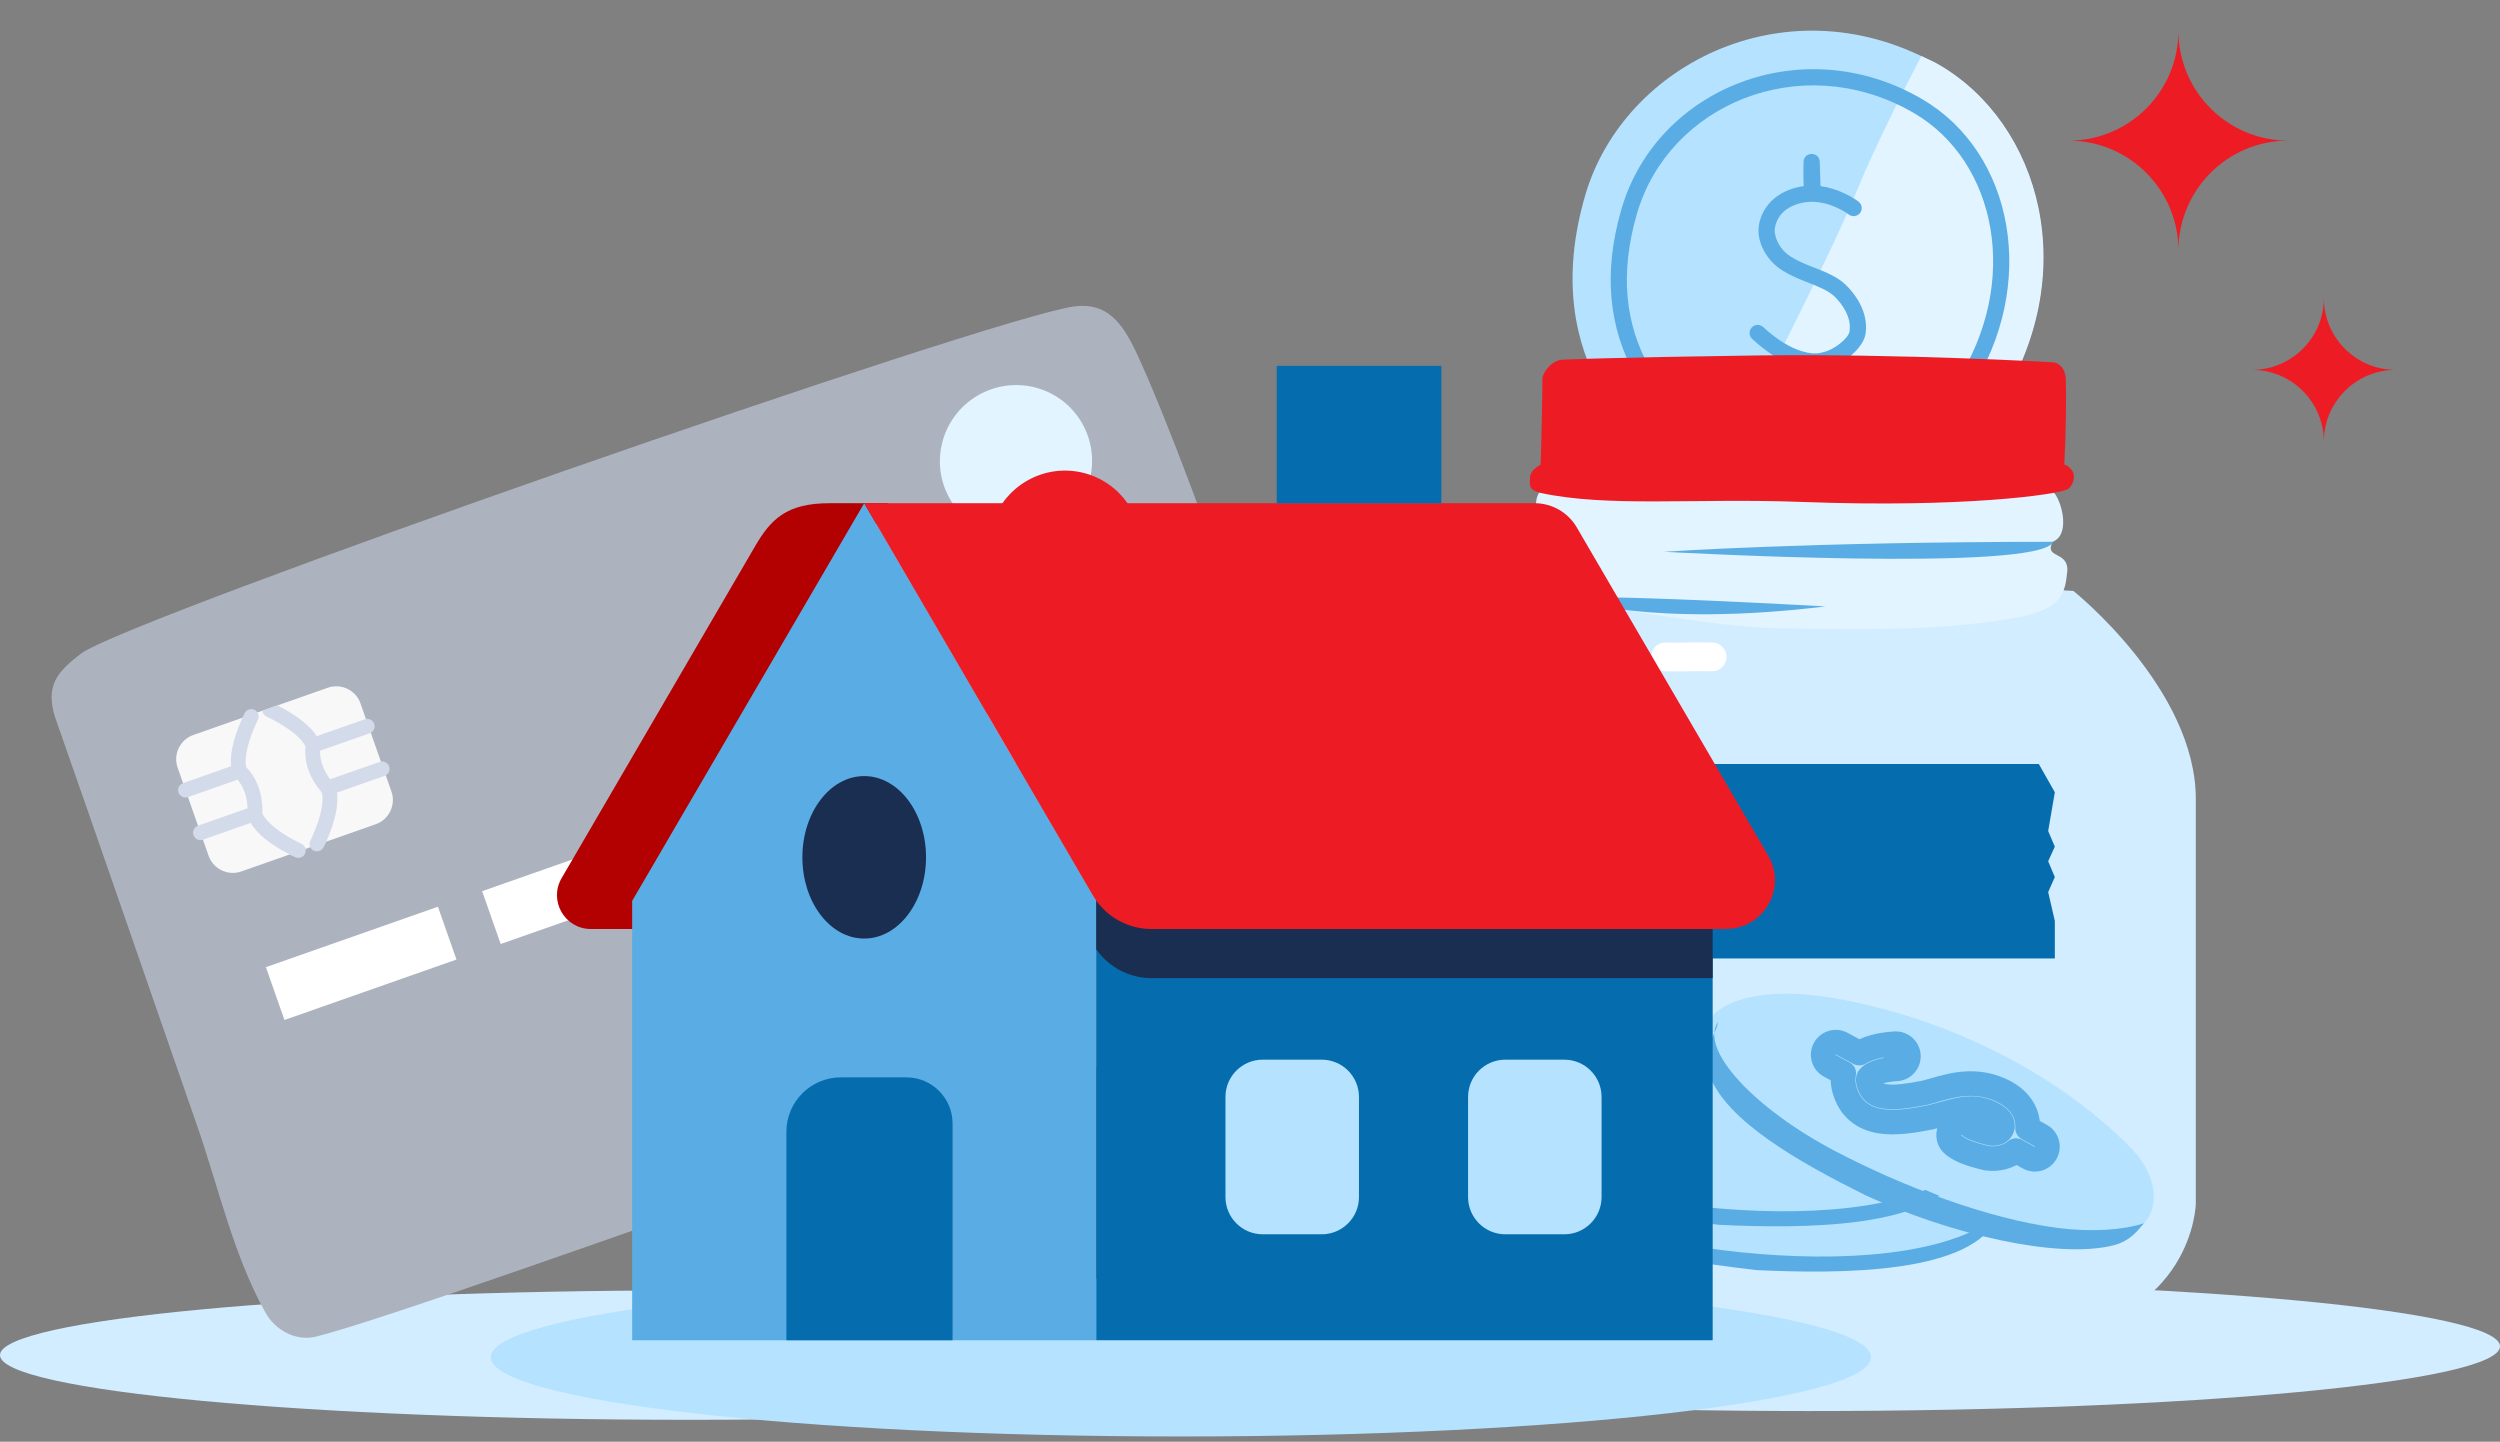 <svg width="163" height="94" viewBox="0 0 163 94" fill="none" xmlns="http://www.w3.org/2000/svg">
<rect x="0" y="0" width="163" height="94" fill="#808080" stroke="none"/>
<path fill-rule="evenodd" clip-rule="evenodd" d="M44.998 92.572C20.148 92.572 0 90.683 0 88.353C0 86.025 20.148 84.135 44.998 84.135C69.853 84.135 90 86.025 90 88.353C90 90.683 69.853 92.572 44.998 92.572Z" fill="#D2EDFF"/>
<path fill-rule="evenodd" clip-rule="evenodd" d="M70.077 19.975C72.141 19.712 73.162 21.013 74.066 22.942C78.142 31.641 86.162 56.164 86.722 57.463C87.172 58.51 87.819 60.492 87.773 61.63C87.753 62.075 87.321 62.942 87.072 63.31C86.871 63.609 86.008 64.017 85.671 64.147C73.21 68.97 60.619 73.573 47.973 77.886C43.135 79.534 24.94 86.065 20.622 87.143C19.301 87.475 17.953 86.747 17.292 85.556C15.208 81.813 14.233 77.348 12.826 73.32C9.734 64.45 6.679 55.551 3.567 46.693C3.007 44.752 3.628 43.866 5.294 42.608C8.298 40.338 64.719 20.659 70.077 19.975Z" fill="#ACB3BF"/>
<path fill-rule="evenodd" clip-rule="evenodd" d="M63.788 25.763C66.168 24.403 69.198 25.224 70.553 27.597C71.91 29.972 71.079 32.999 68.699 34.359C66.318 35.719 63.287 34.898 61.931 32.524C60.575 30.15 61.407 27.123 63.788 25.763" fill="#E1F4FF"/>
<path fill-rule="evenodd" clip-rule="evenodd" d="M66.973 31.339C69.353 29.979 72.384 30.802 73.74 33.175C75.096 35.549 74.264 38.575 71.884 39.935C69.504 41.295 66.474 40.475 65.117 38.101C63.761 35.728 64.593 32.699 66.973 31.339" fill="#ED1C24"/>
<path fill-rule="evenodd" clip-rule="evenodd" d="M18.547 66.502L29.762 62.562L28.552 59.119L17.337 63.059L18.547 66.502Z" fill="white"/>
<path fill-rule="evenodd" clip-rule="evenodd" d="M32.644 61.549L43.858 57.61L42.648 54.166L31.435 58.105L32.644 61.549Z" fill="white"/>
<path fill-rule="evenodd" clip-rule="evenodd" d="M46.665 56.623L57.878 52.684L56.669 49.24L45.455 53.18L46.665 56.623Z" fill="white"/>
<path fill-rule="evenodd" clip-rule="evenodd" d="M60.159 51.883L71.373 47.944L70.163 44.5L58.949 48.44L60.159 51.883Z" fill="white"/>
<path fill-rule="evenodd" clip-rule="evenodd" d="M25.522 51.608C25.826 52.475 25.366 53.434 24.5 53.738L15.731 56.819C14.863 57.124 13.905 56.663 13.6 55.796L11.581 50.05C11.277 49.184 11.737 48.225 12.605 47.921L21.374 44.84C22.24 44.536 23.199 44.996 23.503 45.862L25.522 51.608Z" fill="#F8F8F8"/>
<path fill-rule="evenodd" clip-rule="evenodd" d="M15.952 46.496C16.075 46.258 16.367 46.165 16.605 46.288C16.842 46.411 16.935 46.703 16.812 46.94L16.645 47.296C16.519 47.578 16.4 47.88 16.299 48.187C16.141 48.669 16.042 49.116 16.021 49.497C16.013 49.655 16.018 49.797 16.036 49.923L16.058 50.037L16.16 50.141L16.285 50.285C16.813 50.93 17.142 51.841 17.106 53.03C17.172 53.18 17.282 53.34 17.431 53.508C17.686 53.792 18.042 54.079 18.468 54.356C18.738 54.532 19.02 54.694 19.294 54.836L19.647 55.008C19.892 55.117 20.002 55.403 19.893 55.647C19.785 55.891 19.499 56.001 19.255 55.893L19.047 55.795L18.849 55.695C18.548 55.539 18.239 55.362 17.94 55.167C17.449 54.848 17.029 54.51 16.71 54.153C16.564 53.99 16.44 53.824 16.341 53.655L13.232 54.747C12.98 54.836 12.704 54.703 12.615 54.451C12.536 54.227 12.632 53.984 12.832 53.87L12.911 53.834L16.139 52.7C16.112 51.906 15.878 51.316 15.536 50.897C15.518 50.875 15.502 50.856 15.486 50.837L12.258 51.972C12.005 52.06 11.729 51.928 11.64 51.675C11.562 51.451 11.658 51.208 11.857 51.095L11.937 51.059L15.066 49.959C15.048 49.796 15.045 49.624 15.055 49.444C15.081 48.966 15.197 48.441 15.38 47.884C15.492 47.544 15.622 47.214 15.76 46.903L15.924 46.551C15.935 46.53 15.944 46.512 15.952 46.496ZM18.198 46.047L18.089 45.992L17.095 46.342C17.111 46.509 17.236 46.66 17.401 46.734C17.414 46.74 17.429 46.747 17.447 46.755L17.754 46.907C18.028 47.048 18.31 47.21 18.58 47.386C19.006 47.663 19.362 47.95 19.617 48.234L19.715 48.351C19.776 48.428 19.828 48.503 19.871 48.576L19.925 48.679L19.916 48.766C19.909 48.84 19.904 48.922 19.903 49.014C19.895 49.848 20.209 50.765 20.98 51.67C21.022 51.828 21.038 52.022 21.025 52.245C21.005 52.626 20.906 53.073 20.747 53.556C20.646 53.862 20.528 54.164 20.402 54.446L20.32 54.626L20.235 54.802C20.112 55.039 20.205 55.331 20.442 55.454C20.68 55.577 20.971 55.484 21.094 55.246L21.156 55.122L21.287 54.839C21.424 54.529 21.555 54.198 21.666 53.858C21.85 53.301 21.966 52.776 21.992 52.298C22.004 52.079 21.996 51.872 21.968 51.678L25.076 50.587L25.155 50.55C25.354 50.437 25.45 50.194 25.372 49.97C25.283 49.718 25.007 49.585 24.755 49.674L21.528 50.807C21.052 50.17 20.866 49.564 20.871 49.023C20.871 48.995 20.872 48.969 20.873 48.945L24.1 47.811L24.18 47.775C24.379 47.661 24.475 47.418 24.396 47.194C24.308 46.942 24.032 46.809 23.78 46.898L20.651 47.997C20.563 47.859 20.458 47.723 20.338 47.589C20.018 47.232 19.599 46.894 19.108 46.575C18.808 46.38 18.5 46.203 18.198 46.047Z" fill="#D3DAEA"/>
<path fill-rule="evenodd" clip-rule="evenodd" d="M130.105 26.732C124.368 35.519 113.586 33.546 109.803 31.096C107.298 29.473 100.093 23.803 103.371 12.685C105.911 4.072 116.767 -1.329 126.511 4.316C133.02 8.087 135.843 17.945 130.105 26.732Z" fill="#B5E2FF"/>
<path fill-rule="evenodd" clip-rule="evenodd" d="M125.27 3.656C124.389 5.345 122.298 9.42 121.057 12.455C119.473 16.331 116.002 23.005 113.738 27.741C112.904 29.486 112.175 30.831 111.583 32.007C116.571 33.953 125.152 34.239 130.105 26.732C135.954 17.866 132.986 7.982 126.352 4.177C126.008 3.98 125.616 3.827 125.27 3.656Z" fill="#E1F4FF"/>
<path fill-rule="evenodd" clip-rule="evenodd" d="M105.725 13.61C104.491 17.822 104.92 21.437 106.623 24.462C107.806 26.565 109.433 28.13 111.173 29.264C113.04 30.481 116.183 31.241 119.16 31.01C122.937 30.718 126.2 28.947 128.411 25.539C132.967 18.518 131.27 9.929 125.312 6.456C117.506 1.905 108.023 5.77 105.725 13.61ZM124.781 7.367C130.201 10.527 131.764 18.435 127.527 24.965C125.503 28.084 122.542 29.691 119.078 29.959C116.328 30.172 113.418 29.468 111.749 28.38C110.14 27.331 108.632 25.881 107.542 23.945C105.978 21.166 105.583 17.844 106.737 13.907C108.822 6.792 117.396 3.235 124.564 7.244L124.781 7.367ZM120.288 12.622C119.773 12.377 119.239 12.208 118.698 12.137L118.647 10.549C118.625 9.871 117.619 9.867 117.593 10.546L117.587 10.76L117.581 11.181L117.581 11.405C117.582 11.673 117.589 11.917 117.603 12.135C117.38 12.164 117.157 12.212 116.934 12.28C116.122 12.528 115.531 12.962 115.146 13.528C114.767 14.085 114.645 14.649 114.654 15.084L114.659 15.202C114.687 15.623 114.852 16.19 115.264 16.756C115.513 17.099 115.834 17.4 116.229 17.645C116.5 17.813 116.787 17.961 117.113 18.106C117.161 18.127 117.211 18.149 117.261 18.17L117.586 18.305L118.039 18.483L118.388 18.624C119.09 18.918 119.451 19.14 119.766 19.491C120.456 20.258 120.684 20.976 120.591 21.608C120.526 22.043 119.604 22.83 118.785 22.982L118.701 23.004L118.645 23.016C118.363 23.069 117.969 23.05 117.47 22.897C116.714 22.665 115.872 22.163 114.957 21.322C114.742 21.125 114.409 21.139 114.212 21.353C114.014 21.567 114.028 21.901 114.243 22.098C115.476 23.232 116.595 23.824 117.553 24.023L117.577 24.493L117.588 24.831L117.592 25.131C117.592 25.422 117.829 25.658 118.12 25.658C118.411 25.658 118.647 25.422 118.647 25.131C118.647 25.081 118.647 25.029 118.646 24.975L118.637 24.627L118.613 24.086C118.69 24.077 118.766 24.066 118.84 24.052L118.967 24.024L119.02 24.009L119.113 23.99C120.299 23.71 121.502 22.655 121.634 21.762C121.774 20.814 121.447 19.782 120.551 18.785C120.045 18.223 119.509 17.928 118.425 17.502L117.901 17.294L117.624 17.178L117.335 17.047C117.135 16.951 116.955 16.854 116.785 16.748C116.507 16.576 116.287 16.37 116.117 16.136C115.941 15.895 115.826 15.635 115.76 15.376C115.722 15.226 115.709 15.116 115.708 15.069L115.709 15.02C115.711 14.958 115.721 14.868 115.745 14.76C115.792 14.541 115.88 14.324 116.018 14.122C116.268 13.755 116.66 13.467 117.243 13.288C117.536 13.198 117.835 13.157 118.135 13.157C118.16 13.159 118.186 13.159 118.212 13.158C118.755 13.172 119.303 13.322 119.836 13.575C120.002 13.654 120.146 13.732 120.263 13.802L120.419 13.901C120.465 13.931 120.503 13.959 120.533 13.983C120.764 14.161 121.095 14.119 121.273 13.889C121.452 13.658 121.409 13.327 121.179 13.149C121 13.01 120.695 12.815 120.288 12.622Z" fill="#5AADE4"/>
<path fill-rule="evenodd" clip-rule="evenodd" d="M142.034 2C142.034 5.96 145.241 9.169 149.193 9.169C145.241 9.169 142.034 12.38 142.034 16.34C142.034 12.38 138.829 9.169 134.875 9.169C138.829 9.169 142.034 5.96 142.034 2" fill="#ED1C24"/>
<path fill-rule="evenodd" clip-rule="evenodd" d="M151.516 19.428C151.516 22.016 149.416 24.115 146.828 24.115C149.416 24.115 151.516 26.214 151.516 28.803C151.516 26.214 153.614 24.115 156.203 24.115C153.614 24.115 151.516 22.016 151.516 19.428" fill="#ED1C24"/>
<path fill-rule="evenodd" clip-rule="evenodd" d="M117.998 92C93.147 92 73 90.111 73 87.781C73 85.453 93.147 83.562 117.998 83.562C142.852 83.562 163 85.453 163 87.781C163 90.111 142.852 92 117.998 92Z" fill="#D2EDFF"/>
<path fill-rule="evenodd" clip-rule="evenodd" d="M135.185 38.529C135.185 38.529 143.167 44.894 143.167 52.1C143.167 59.306 143.167 78.474 143.167 78.474C143.167 78.474 143.049 86.07 133.049 87.268C123.049 88.466 108.974 89.411 101.182 86.151C93.391 82.89 93.391 75.175 93.391 75.175L93.391 52.1C93.391 52.1 94.31 42.463 101.182 39.619C108.055 36.774 135.185 38.529 135.185 38.529Z" fill="#D2EDFF"/>
<path fill-rule="evenodd" clip-rule="evenodd" d="M101.667 38.874C99.631 37.311 100.056 36.76 101.249 35.325C101.318 34.59 99.841 34.547 100.176 32.578C101.152 27.459 129.701 30.593 133.711 31.952C134.278 32.144 135.148 34.817 133.832 35.325C133.264 36.417 134.795 35.916 134.795 37.152C134.65 38.702 134.485 39.765 131.243 40.314C126.197 41.167 121.357 41.039 116.244 40.976C112.373 40.928 106.875 39.872 103.034 39.362L101.667 38.874Z" fill="#E1F4FF"/>
<path fill-rule="evenodd" clip-rule="evenodd" d="M108.504 35.976C108.504 35.976 133.011 37.358 133.869 35.326C117.81 35.326 108.504 35.976 108.504 35.976Z" fill="#5AADE4"/>
<path fill-rule="evenodd" clip-rule="evenodd" d="M102.151 39.038C102.151 39.038 107.642 40.934 119.023 39.538C102.171 38.62 102.151 39.038 102.151 39.038Z" fill="#5AADE4"/>
<path d="M108.595 42.829C109.849 42.862 110.147 42.796 111.629 42.829" stroke="white" stroke-width="1.877" stroke-linecap="round" stroke-linejoin="round"/>
<path d="M97.759 60.9C97.759 58.776 96.542 46.678 105.126 43.679" stroke="white" stroke-width="1.877" stroke-linecap="round" stroke-linejoin="round"/>
<path fill-rule="evenodd" clip-rule="evenodd" d="M100.596 79.055C97.349 77.526 99.055 73.651 106.345 72.366C113.635 71.081 121.515 71.979 127.704 74.894C131.498 76.68 131.655 80.826 126.31 81.768C120.966 82.71 107.331 82.227 100.596 79.055Z" fill="#B5E2FF"/>
<path fill-rule="evenodd" clip-rule="evenodd" d="M99.031 77.234C102.379 81.044 123.665 84.498 130.269 79.261C128.724 83.102 119.895 83.064 114.536 82.811C107.46 82.004 99.591 80.415 99.031 77.234Z" fill="#5AADE4"/>
<path fill-rule="evenodd" clip-rule="evenodd" d="M98.151 76.104C94.904 74.575 96.611 70.7 103.901 69.415C111.191 68.129 119.071 69.028 125.26 71.943C129.053 73.729 129.21 77.874 123.866 78.817C118.521 79.759 104.887 79.276 98.151 76.104Z" fill="#B5E2FF"/>
<path fill-rule="evenodd" clip-rule="evenodd" d="M96.586 74.283C99.934 78.093 121.221 81.546 127.824 76.31C126.28 80.15 117.45 80.112 112.091 79.86C105.016 79.052 97.147 77.463 96.586 74.283Z" fill="#5AADE4"/>
<path fill-rule="evenodd" clip-rule="evenodd" d="M111.973 69.414C109.445 66.867 112.373 63.809 119.663 65.095C126.953 66.38 134.051 69.92 138.87 74.776C141.823 77.752 140.553 81.701 135.209 80.758C129.864 79.816 117.217 74.698 111.973 69.414Z" fill="#B5E2FF"/>
<path fill-rule="evenodd" clip-rule="evenodd" d="M112.019 66.634C110.767 68.418 114.385 72.291 119.671 75.062C123.971 77.316 129.549 79.465 134.181 80.064C136.305 80.339 138.422 80.21 139.786 79.756C139.299 80.339 138.825 80.934 137.8 81.194C134.181 82.111 127.257 80.503 121.641 77.938C117.286 75.766 112.577 73.106 111.454 70.094C110.834 68.432 111.841 67.641 112.019 66.634Z" fill="#5BADE4"/>
<path d="M123.627 69.692L123.646 70.494L123.648 70.494L123.627 69.692ZM124.427 68.852L125.229 68.833L125.229 68.833L124.427 68.852ZM123.627 69.692L123.608 68.889L123.602 68.89L123.627 69.692ZM123.627 69.692L123.647 70.494L123.653 70.494L123.627 69.692ZM123.627 69.692L123.646 70.494L123.647 70.494L123.627 69.692ZM123.626 69.692L123.645 70.495L123.646 70.495L123.626 69.692ZM124.409 68.853C124.399 68.409 124.031 68.059 123.588 68.069C123.144 68.079 122.794 68.447 122.804 68.89L124.409 68.853ZM123.626 69.692L123.665 70.494C124.1 70.473 124.438 70.109 124.428 69.673L123.626 69.692ZM123.625 69.692L123.657 70.494L123.664 70.494L123.625 69.692ZM123.608 69.693L123.576 68.891L123.573 68.891L123.608 69.693ZM123.531 69.697L123.585 70.498L123.585 70.498L123.531 69.697ZM123.238 69.726L123.341 70.522L123.341 70.522L123.238 69.726ZM122.409 69.914L122.139 69.158L122.139 69.158L122.409 69.914ZM121.87 70.234L122.497 70.735L122.497 70.735L121.87 70.234ZM121.839 70.594L121.066 70.809L121.066 70.809L121.839 70.594ZM122.205 71.221L122.715 70.601L122.715 70.601L122.205 71.221ZM122.867 71.482L122.992 70.689L122.992 70.689L122.867 71.482ZM125.492 71.249L125.646 72.037C125.658 72.034 125.669 72.032 125.681 72.029L125.492 71.249ZM126.112 71.079L125.889 70.308L125.889 70.308L126.112 71.079ZM126.112 71.079L126.334 71.85L126.346 71.847L126.112 71.079ZM126.112 71.079L125.889 70.308L125.877 70.311L126.112 71.079ZM130.756 71.222L130.374 71.929L130.756 71.222ZM132.199 73.559L131.398 73.497C131.374 73.81 131.534 74.107 131.807 74.26L132.199 73.559ZM133.072 74.046L133.463 73.346L133.463 73.346L133.072 74.046ZM132.272 75.48L131.88 76.181L131.88 76.181L132.272 75.48ZM131.445 75.018L131.836 74.317C131.547 74.156 131.188 74.189 130.933 74.4L131.445 75.018ZM129.51 75.511L129.395 76.305L129.395 76.305L129.51 75.511ZM129.395 75.486L129.603 74.71L129.603 74.71L129.395 75.486ZM128.34 75.172L128.067 75.927L128.067 75.927L128.34 75.172ZM127.352 74.643L126.842 75.263L126.842 75.263L127.352 74.643ZM127.24 73.488L127.859 73.998L127.859 73.998L127.24 73.488ZM128.395 73.375L127.885 73.995L127.885 73.995L128.395 73.375ZM128.897 73.628L128.624 74.383L128.624 74.383L128.897 73.628ZM129.788 73.892L129.581 74.667C129.619 74.677 129.657 74.684 129.697 74.689L129.788 73.892ZM130.542 73.537L129.774 73.302L129.774 73.302L130.542 73.537ZM129.976 72.667L129.595 73.373L129.595 73.373L129.976 72.667ZM126.718 72.623L126.504 71.849L126.502 71.85L126.718 72.623ZM126.718 72.623L126.932 73.397L126.933 73.396L126.718 72.623ZM126.718 72.623L126.931 73.397L126.932 73.397L126.718 72.623ZM125.858 72.849L126.046 73.63L126.046 73.63L125.858 72.849ZM125.825 72.856L125.67 72.069L125.67 72.069L125.825 72.856ZM122.612 73.103L122.488 73.896L122.488 73.896L122.612 73.103ZM121.163 72.489L121.672 71.869L121.672 71.869L121.163 72.489ZM120.257 71.033L121.031 70.818L121.031 70.818L120.257 71.033ZM120.215 69.983L120.998 70.157C121.076 69.806 120.912 69.446 120.595 69.276L120.215 69.983ZM119.304 69.493L119.684 68.786L119.304 69.493ZM118.97 68.382L118.263 68.001L118.263 68.001L118.97 68.382ZM120.081 68.047L119.701 68.754L119.701 68.754L120.081 68.047ZM121.226 68.663L120.845 69.37C121.095 69.504 121.397 69.496 121.64 69.35L121.226 68.663ZM121.857 68.368L121.587 67.613L121.587 67.613L121.857 68.368ZM123.029 68.098L123.132 68.894L123.132 68.894L123.029 68.098ZM123.42 68.059L123.474 68.86L123.474 68.86L123.42 68.059ZM123.536 68.053L123.505 67.251L123.501 67.251L123.536 68.053ZM123.57 68.052L123.545 67.249L123.539 67.249L123.57 68.052ZM123.581 68.051L123.559 67.249L123.556 67.249L123.581 68.051ZM123.585 68.051L123.564 67.249L123.563 67.249L123.585 68.051ZM123.586 68.051L123.567 67.249L123.566 67.249L123.586 68.051ZM123.587 68.051L123.606 68.853L123.606 68.853L123.587 68.051ZM123.606 68.842L122.803 68.861C122.814 69.304 123.181 69.655 123.625 69.645C124.068 69.634 124.419 69.267 124.408 68.823L123.606 68.842ZM123.587 68.051L123.568 67.249C123.356 67.254 123.153 67.343 123.006 67.497C122.86 67.651 122.78 67.857 122.785 68.07L123.587 68.051ZM123.648 70.494C124.543 70.472 125.25 69.729 125.229 68.833L123.625 68.871C123.625 68.875 123.624 68.877 123.624 68.878C123.623 68.879 123.622 68.882 123.62 68.884C123.617 68.886 123.615 68.888 123.614 68.888C123.613 68.889 123.611 68.889 123.607 68.89L123.648 70.494ZM123.646 70.494L123.646 70.494L123.608 68.89L123.608 68.89L123.646 70.494ZM123.653 70.494L123.653 70.494L123.602 68.89L123.602 68.89L123.653 70.494ZM123.647 70.494L123.647 70.494L123.607 68.89L123.606 68.89L123.647 70.494ZM123.646 70.495L123.646 70.494L123.607 68.89L123.607 68.89L123.646 70.495ZM123.607 68.89C123.607 68.89 123.613 68.889 123.618 68.889C123.624 68.889 123.641 68.889 123.652 68.89C123.682 68.891 123.728 68.894 123.784 68.905C123.91 68.93 124.038 68.987 124.149 69.083C124.249 69.169 124.307 69.261 124.337 69.32C124.368 69.379 124.385 69.43 124.394 69.459C124.411 69.515 124.418 69.561 124.42 69.575C124.423 69.594 124.425 69.61 124.425 69.617C124.427 69.633 124.427 69.645 124.428 69.648C124.428 69.653 124.428 69.656 124.428 69.658C124.428 69.662 124.428 69.664 124.428 69.657C124.428 69.646 124.427 69.621 124.426 69.57C124.423 69.468 124.419 69.263 124.409 68.853L122.804 68.89C122.814 69.301 122.819 69.506 122.821 69.609C122.822 69.66 122.823 69.687 122.823 69.701C122.824 69.707 122.824 69.716 122.824 69.723C122.824 69.725 122.824 69.73 122.825 69.735C122.825 69.739 122.826 69.751 122.827 69.766C122.828 69.774 122.829 69.79 122.832 69.809C122.834 69.823 122.841 69.868 122.858 69.925C122.866 69.952 122.92 70.144 123.103 70.301C123.356 70.518 123.644 70.495 123.645 70.495L123.607 68.89ZM122.804 68.89L122.823 69.711L124.428 69.673L124.409 68.853L122.804 68.89ZM123.664 70.494L123.665 70.494L123.587 68.89L123.586 68.89L123.664 70.494ZM123.64 70.495L123.657 70.494L123.593 68.89L123.576 68.891L123.64 70.495ZM123.585 70.498C123.613 70.496 123.633 70.495 123.643 70.495L123.573 68.891C123.551 68.892 123.518 68.894 123.477 68.896L123.585 70.498ZM123.341 70.522C123.443 70.509 123.529 70.502 123.585 70.498L123.477 68.896C123.394 68.902 123.276 68.912 123.136 68.93L123.341 70.522ZM122.68 70.67C122.881 70.598 123.124 70.55 123.341 70.522L123.136 68.93C122.857 68.966 122.49 69.033 122.139 69.158L122.68 70.67ZM122.497 70.735C122.478 70.759 122.464 70.771 122.463 70.772C122.46 70.774 122.466 70.769 122.482 70.759C122.514 70.739 122.577 70.707 122.68 70.67L122.139 69.158C121.788 69.284 121.456 69.467 121.243 69.733L122.497 70.735ZM122.613 70.38C122.601 70.338 122.624 70.393 122.604 70.5C122.593 70.556 122.573 70.611 122.546 70.66C122.521 70.706 122.497 70.736 122.497 70.735L121.243 69.733C121.189 69.801 121.074 69.954 121.028 70.194C120.986 70.411 121.014 70.621 121.066 70.809L122.613 70.38ZM122.715 70.601C122.712 70.599 122.702 70.591 122.687 70.566C122.67 70.539 122.641 70.483 122.613 70.38L121.066 70.809C121.194 71.274 121.411 71.608 121.695 71.841L122.715 70.601ZM122.992 70.689C122.782 70.656 122.72 70.606 122.715 70.601L121.695 71.841C121.98 72.075 122.335 72.211 122.743 72.275L122.992 70.689ZM125.337 70.461C124.231 70.678 123.484 70.766 122.992 70.689L122.743 72.275C123.555 72.403 124.571 72.247 125.646 72.037L125.337 70.461ZM125.889 70.308C125.665 70.373 125.475 70.427 125.302 70.469L125.681 72.029C125.893 71.978 126.117 71.913 126.334 71.85L125.889 70.308ZM125.889 70.308L125.889 70.308L126.334 71.85L126.334 71.85L125.889 70.308ZM125.877 70.311L125.877 70.311L126.346 71.847L126.346 71.847L125.877 70.311ZM131.137 70.516C129.032 69.38 127.103 69.958 125.889 70.308L126.334 71.85C127.564 71.496 128.899 71.133 130.374 71.929L131.137 70.516ZM132.999 73.621C133.097 72.347 132.357 71.174 131.137 70.516L130.374 71.929C131.142 72.343 131.439 72.968 131.398 73.497L132.999 73.621ZM131.807 74.26L132.68 74.747L133.463 73.346L132.59 72.858L131.807 74.26ZM132.68 74.747C132.684 74.749 132.685 74.751 132.686 74.751C132.687 74.753 132.688 74.755 132.689 74.758C132.69 74.761 132.69 74.764 132.69 74.765C132.69 74.766 132.689 74.768 132.687 74.772L134.089 75.554C134.526 74.772 134.246 73.783 133.463 73.346L132.68 74.747ZM132.687 74.772C132.685 74.775 132.684 74.777 132.683 74.777C132.682 74.778 132.68 74.78 132.677 74.78C132.674 74.781 132.671 74.781 132.669 74.781C132.668 74.781 132.666 74.781 132.663 74.779L131.88 76.181C132.663 76.618 133.652 76.337 134.089 75.554L132.687 74.772ZM132.663 74.779L131.836 74.317L131.054 75.719L131.88 76.181L132.663 74.779ZM129.395 76.305C130.36 76.445 131.277 76.198 131.956 75.637L130.933 74.4C130.632 74.649 130.18 74.796 129.625 74.716L129.395 76.305ZM129.208 76.266C129.27 76.283 129.332 76.296 129.395 76.305L129.625 74.716C129.625 74.716 129.624 74.716 129.623 74.716L129.208 76.266ZM129.187 76.261L129.208 76.266L129.623 74.716L129.603 74.71L129.187 76.261ZM128.067 75.927C128.434 76.059 128.836 76.167 129.187 76.261L129.603 74.71C129.237 74.612 128.903 74.522 128.612 74.417L128.067 75.927ZM126.842 75.263C127.245 75.594 127.692 75.792 128.067 75.927L128.612 74.417C128.316 74.311 128.062 74.188 127.862 74.023L126.842 75.263ZM126.62 72.978C126.05 73.671 126.15 74.694 126.842 75.263L127.862 74.023C127.859 74.02 127.858 74.019 127.857 74.018C127.857 74.016 127.856 74.014 127.855 74.011C127.855 74.008 127.856 74.005 127.856 74.004C127.856 74.002 127.857 74.001 127.859 73.998L126.62 72.978ZM128.905 72.755C128.212 72.186 127.189 72.285 126.62 72.978L127.859 73.998C127.862 73.995 127.864 73.994 127.865 73.993C127.866 73.992 127.869 73.991 127.872 73.991C127.875 73.991 127.877 73.991 127.879 73.992C127.88 73.992 127.882 73.993 127.885 73.995L128.905 72.755ZM129.169 72.873C129.065 72.836 128.996 72.805 128.953 72.782C128.909 72.76 128.898 72.75 128.905 72.755L127.885 73.995C128.081 74.156 128.33 74.277 128.624 74.383L129.169 72.873ZM129.996 73.116C129.63 73.018 129.376 72.948 129.169 72.873L128.624 74.383C128.907 74.485 129.228 74.572 129.581 74.667L129.996 73.116ZM129.774 73.302C129.8 73.218 129.849 73.156 129.906 73.119C129.971 73.079 129.987 73.106 129.88 73.094L129.697 74.689C130.094 74.735 130.462 74.668 130.765 74.476C131.06 74.289 131.234 74.02 131.31 73.771L129.774 73.302ZM129.595 73.373C129.785 73.476 129.793 73.538 129.775 73.499C129.759 73.463 129.746 73.395 129.774 73.302L131.31 73.771C131.387 73.518 131.395 73.179 131.235 72.83C131.073 72.478 130.774 72.186 130.357 71.96L129.595 73.373ZM126.931 73.397C128.142 73.063 128.752 72.919 129.595 73.373L130.357 71.96C128.889 71.168 127.682 71.525 126.504 71.849L126.931 73.397ZM126.933 73.396L126.933 73.396L126.502 71.85L126.502 71.85L126.933 73.396ZM126.932 73.397L126.932 73.397L126.503 71.85L126.503 71.85L126.932 73.397ZM126.046 73.63C126.366 73.553 126.662 73.471 126.931 73.397L126.504 71.849C126.233 71.924 125.961 71.999 125.671 72.069L126.046 73.63ZM125.979 73.644C126.002 73.64 126.024 73.635 126.046 73.63L125.671 72.069C125.671 72.069 125.671 72.069 125.67 72.069L125.979 73.644ZM122.488 73.896C123.63 74.076 124.927 73.85 125.979 73.644L125.67 72.069C124.589 72.281 123.56 72.44 122.737 72.311L122.488 73.896ZM120.653 73.109C121.224 73.579 121.879 73.801 122.488 73.896L122.737 72.311C122.325 72.246 121.964 72.109 121.672 71.869L120.653 73.109ZM119.484 71.247C119.688 71.986 120.069 72.629 120.653 73.109L121.672 71.869C121.381 71.63 121.161 71.289 121.031 70.818L119.484 71.247ZM119.431 69.809C119.328 70.272 119.348 70.759 119.484 71.247L121.031 70.818C120.959 70.558 120.958 70.338 120.998 70.157L119.431 69.809ZM118.924 70.2L119.835 70.69L120.595 69.276L119.684 68.786L118.924 70.2ZM118.263 68.001C117.838 68.791 118.134 69.775 118.924 70.2L119.684 68.786C119.681 68.784 119.679 68.783 119.679 68.782C119.678 68.781 119.676 68.778 119.675 68.775C119.675 68.772 119.674 68.77 119.675 68.768C119.675 68.767 119.675 68.765 119.677 68.762L118.263 68.001ZM120.462 67.34C119.672 66.916 118.688 67.212 118.263 68.001L119.677 68.762C119.679 68.758 119.68 68.757 119.681 68.756C119.682 68.755 119.685 68.754 119.688 68.753C119.691 68.752 119.693 68.752 119.695 68.752C119.696 68.752 119.698 68.752 119.701 68.754L120.462 67.34ZM121.606 67.956L120.462 67.34L119.701 68.754L120.845 69.37L121.606 67.956ZM121.587 67.613C121.352 67.697 121.082 67.812 120.812 67.975L121.64 69.35C121.795 69.257 121.963 69.183 122.127 69.124L121.587 67.613ZM122.927 67.302C122.583 67.346 122.089 67.433 121.587 67.613L122.127 69.124C122.481 68.998 122.851 68.93 123.132 68.894L122.927 67.302ZM123.366 67.259C123.256 67.266 123.105 67.279 122.927 67.302L123.132 68.894C123.272 68.876 123.391 68.866 123.474 68.86L123.366 67.259ZM123.501 67.251C123.466 67.252 123.421 67.255 123.366 67.259L123.474 68.86C123.516 68.857 123.549 68.856 123.571 68.855L123.501 67.251ZM123.539 67.249L123.505 67.251L123.567 68.855L123.602 68.854L123.539 67.249ZM123.556 67.249L123.545 67.249L123.595 68.854L123.606 68.853L123.556 67.249ZM123.563 67.249L123.559 67.249L123.603 68.853L123.606 68.853L123.563 67.249ZM123.566 67.249L123.564 67.249L123.605 68.853L123.606 68.853L123.566 67.249ZM123.567 67.249L123.567 67.249L123.606 68.853L123.606 68.853L123.567 67.249ZM124.408 68.823C124.399 68.428 124.394 68.23 124.392 68.13C124.391 68.081 124.39 68.055 124.39 68.041C124.389 68.035 124.389 68.026 124.389 68.017C124.389 68.014 124.388 68.009 124.388 68.003C124.388 67.998 124.387 67.983 124.385 67.964C124.384 67.955 124.381 67.936 124.377 67.912C124.374 67.895 124.364 67.84 124.34 67.773C124.322 67.725 124.249 67.534 124.044 67.391C123.931 67.313 123.813 67.274 123.711 67.258C123.665 67.251 123.627 67.249 123.604 67.249C123.595 67.248 123.581 67.248 123.576 67.248C123.572 67.249 123.567 67.249 123.567 67.249L123.606 68.853C123.606 68.853 123.602 68.854 123.597 68.854C123.593 68.854 123.579 68.854 123.57 68.853C123.546 68.853 123.508 68.851 123.462 68.844C123.361 68.828 123.243 68.789 123.129 68.711C122.924 68.568 122.852 68.377 122.834 68.329C122.809 68.262 122.799 68.207 122.796 68.19C122.792 68.166 122.79 68.147 122.789 68.138C122.787 68.119 122.786 68.105 122.786 68.101C122.785 68.095 122.785 68.09 122.785 68.088C122.785 68.082 122.785 68.079 122.785 68.086C122.785 68.097 122.786 68.12 122.787 68.17C122.789 68.268 122.794 68.466 122.803 68.861L124.408 68.823ZM122.785 68.07L122.803 68.861L124.408 68.823L124.39 68.032L122.785 68.07ZM125.229 68.833C125.208 67.937 124.465 67.228 123.568 67.249L123.606 68.853C123.61 68.853 123.612 68.854 123.613 68.854C123.614 68.855 123.617 68.856 123.619 68.859C123.621 68.861 123.623 68.863 123.623 68.864C123.624 68.865 123.624 68.867 123.625 68.871L125.229 68.833Z" fill="#5AADE4"/>
<path fill-rule="evenodd" clip-rule="evenodd" d="M133.894 23.623C134.364 23.692 134.655 24.164 134.679 24.603C134.737 25.62 134.708 28.083 134.592 30.303C134.773 30.303 134.917 30.454 135.099 30.671C135.389 31.138 135.097 31.703 134.824 31.898C134.131 32.245 128.073 33.123 117.508 32.727C110.464 32.463 104.887 33.092 100.439 32.139C99.6 31.918 99.756 31.598 99.756 31.151C99.756 30.719 100.192 30.444 100.439 30.303C100.472 30.285 100.566 25.599 100.566 24.708C100.566 24.272 101.202 23.446 101.938 23.446C101.938 23.446 105.083 23.303 114.517 23.176C123.951 23.048 133.894 23.623 133.894 23.623Z" fill="#ED1C24"/>
<path fill-rule="evenodd" clip-rule="evenodd" d="M102.531 49.812H132.929L133.975 51.654L133.541 54.183L133.975 55.202L133.541 56.152L133.975 57.184L133.541 58.165L133.975 60.044V62.491H103.526L102.721 60.044L102.944 57.184L102.531 54.46L103.526 52.036L102.531 49.812Z" fill="#056DAE"/>
<g clip-path="url(#clip0_206_35808)">
<path fill-rule="evenodd" clip-rule="evenodd" d="M76.995 93.658C52.119 93.658 32 91.331 32 88.491C32 85.652 52.128 83.324 76.995 83.324C101.862 83.324 121.991 85.652 121.991 88.491C121.991 91.331 101.862 93.658 76.995 93.658Z" fill="#B5E2FF"/>
<path fill-rule="evenodd" clip-rule="evenodd" d="M38.517 60.571H41.71L57.9 32.809H54.083C51.271 32.809 50.257 33.87 49.251 35.583L36.617 57.257C35.761 58.728 36.822 60.571 38.526 60.571H38.517Z" fill="#B30000"/>
<path fill-rule="evenodd" clip-rule="evenodd" d="M71.474 58.737L56.346 32.809L41.217 58.737V87.384H71.474V58.737Z" fill="#5AADE4"/>
<path d="M56.346 61.194C58.572 61.194 60.377 58.823 60.377 55.897C60.377 52.971 58.572 50.6 56.346 50.6C54.119 50.6 52.315 52.971 52.315 55.897C52.315 58.823 54.119 61.194 56.346 61.194Z" fill="#1A2E52"/>
<path d="M54.809 70.244H59.101C60.758 70.244 62.108 71.594 62.108 73.251V87.384H51.272V73.791C51.272 71.836 52.864 70.244 54.819 70.244H54.809Z" fill="#056DAE"/>
<path d="M111.666 55.478H71.475V87.384H111.666V55.478Z" fill="#056DAE"/>
<path fill-rule="evenodd" clip-rule="evenodd" d="M71.475 61.902C72.303 63.066 73.635 63.774 75.078 63.774H111.666V55.478H71.475V61.902V61.902Z" fill="#1A2E52"/>
<path d="M86.175 69.09H82.33C80.988 69.09 79.9 70.178 79.9 71.52V78.046C79.9 79.388 80.988 80.476 82.33 80.476H86.175C87.517 80.476 88.605 79.388 88.605 78.046V71.52C88.605 70.178 87.517 69.09 86.175 69.09Z" fill="#B5E2FF"/>
<path d="M101.993 69.09H98.148C96.806 69.09 95.718 70.178 95.718 71.52V78.046C95.718 79.388 96.806 80.476 98.148 80.476H101.993C103.335 80.476 104.423 79.388 104.423 78.046V71.52C104.423 70.178 103.335 69.09 101.993 69.09Z" fill="#B5E2FF"/>
<path fill-rule="evenodd" clip-rule="evenodd" d="M112.532 60.571H75.078C73.504 60.571 72.042 59.733 71.251 58.374L56.346 32.809H100.056C101.183 32.809 102.235 33.404 102.803 34.382L115.287 55.786C116.526 57.908 114.999 60.562 112.541 60.562L112.532 60.571Z" fill="#ED1C24"/>
<path d="M93.977 23.852H83.242V32.817H93.977V23.852Z" fill="#056DAE"/>
</g>
<defs>
<clipPath id="clip0_206_35808">
<rect width="90" height="93.659" fill="white" transform="translate(32)"/>
</clipPath>
</defs>
</svg>
